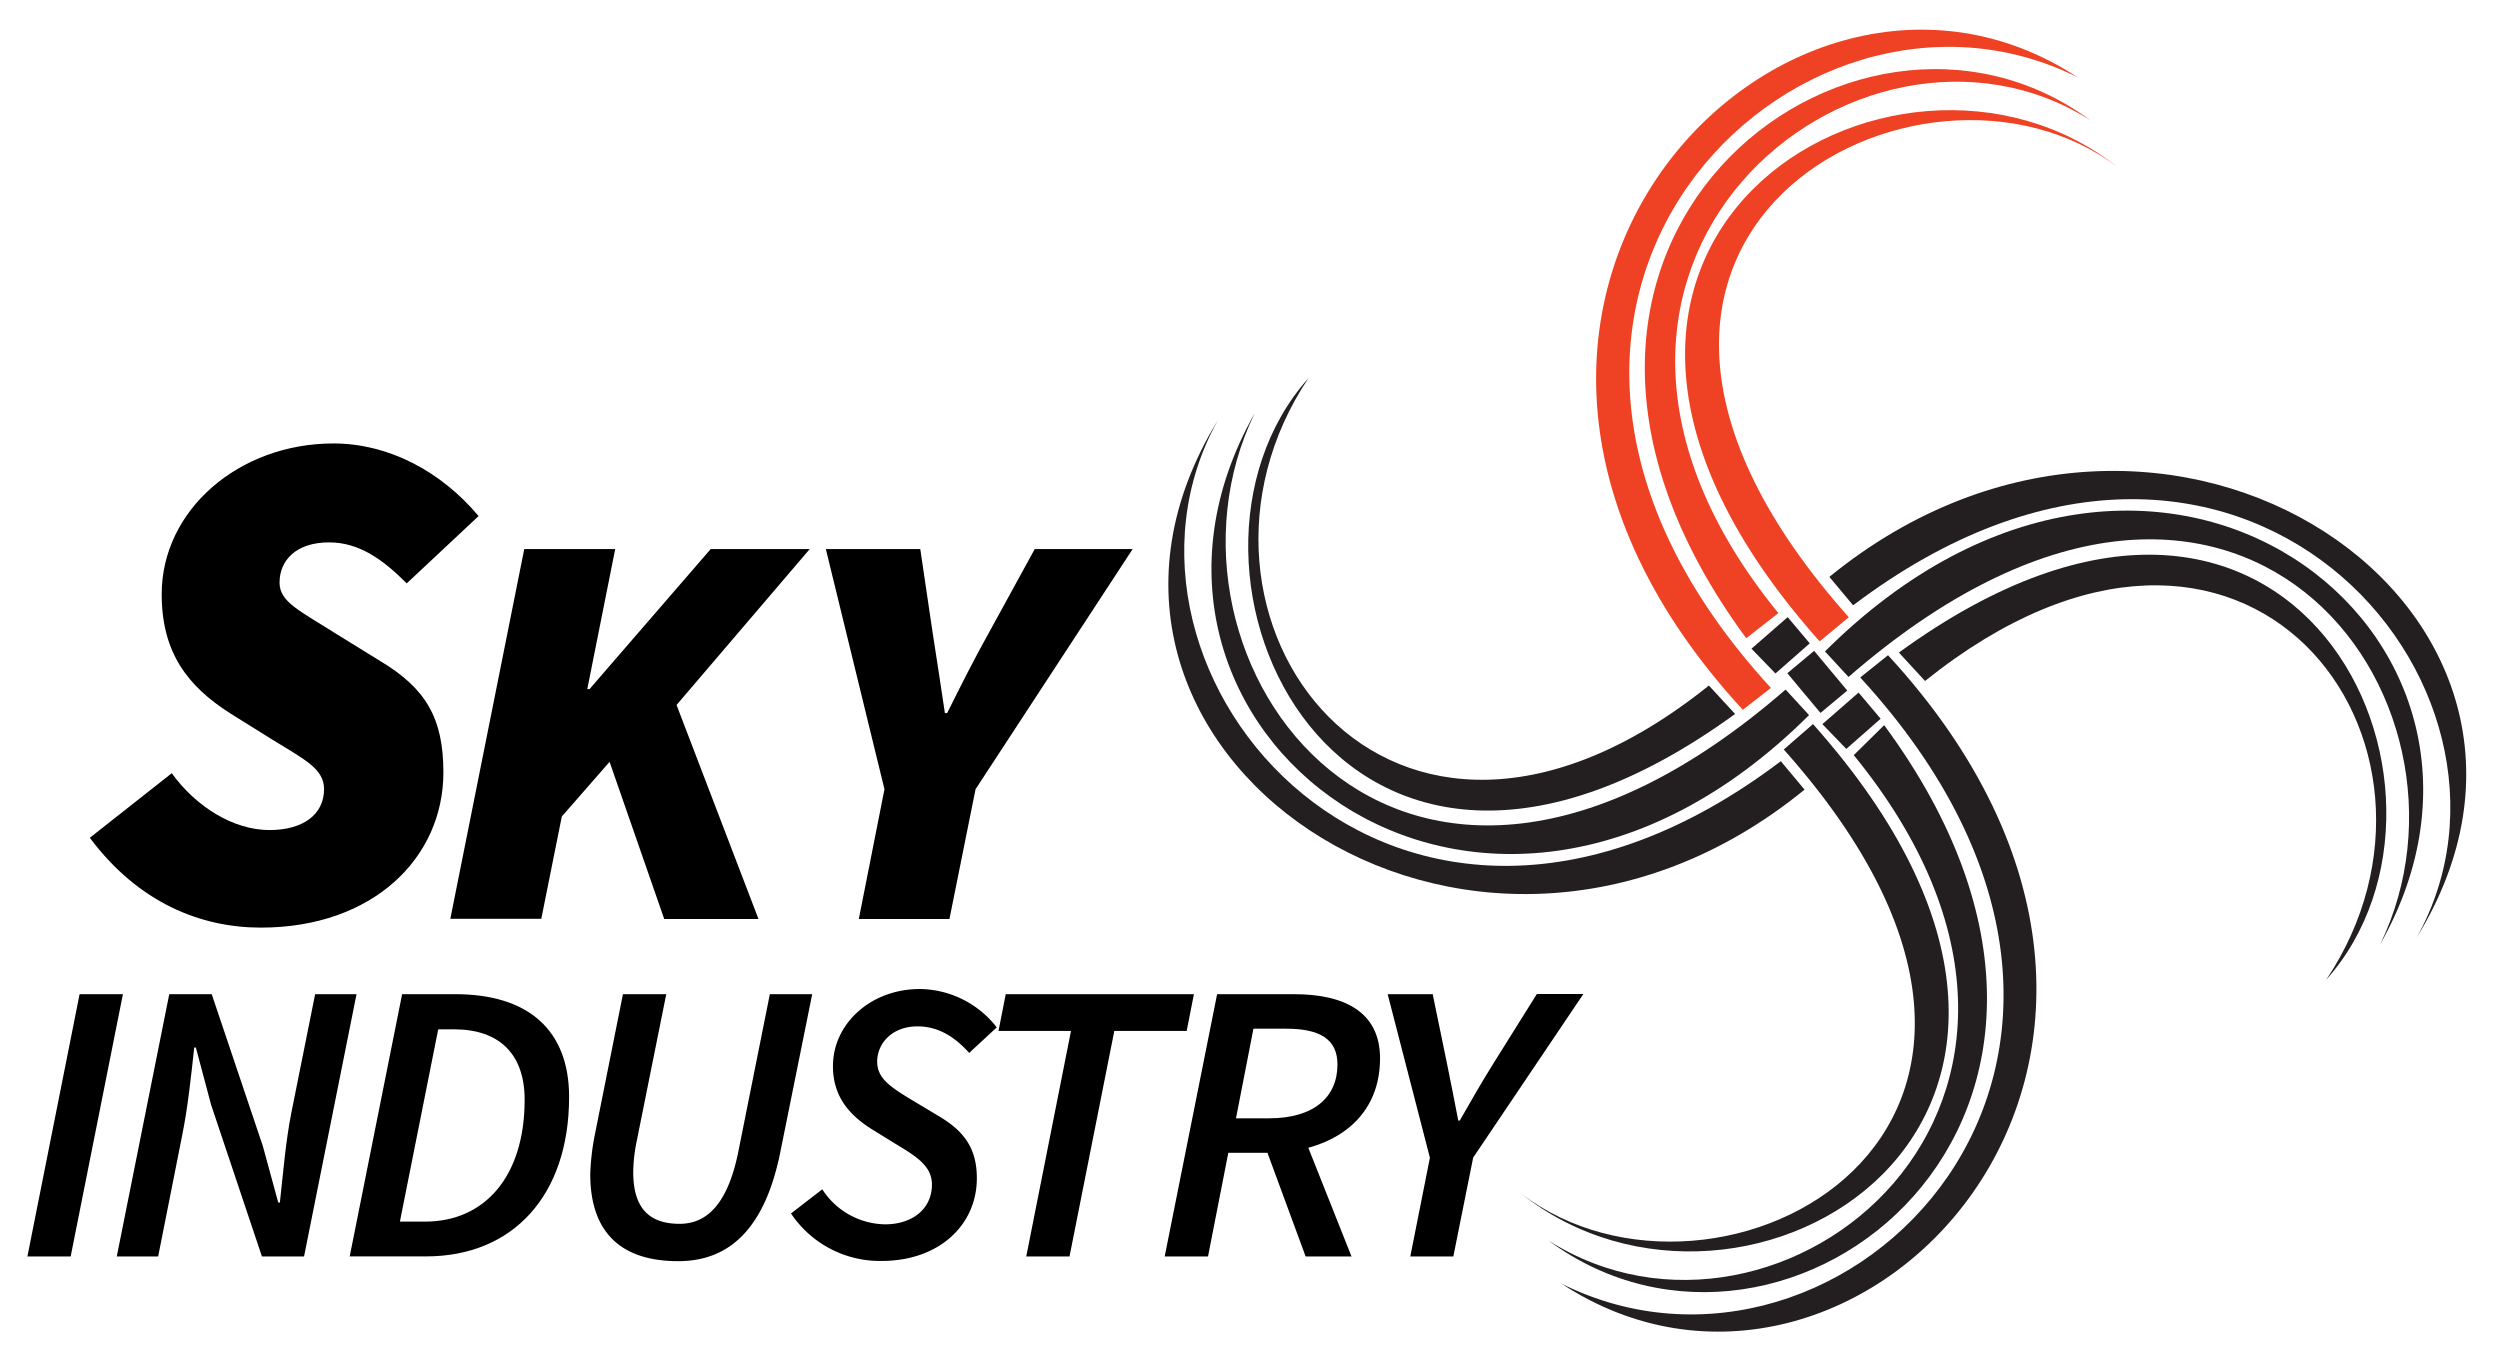 <?xml version="1.0" encoding="UTF-8"?> <svg xmlns="http://www.w3.org/2000/svg" id="Layer_1" data-name="Layer 1" viewBox="0 0 439.73 240.74"><defs><style>.cls-1{fill:#ef4123;}.cls-2{fill:#231f20;}</style></defs><path class="cls-1" d="M372.56,29.48c-34.23-26.24-107.28,11.85-47.37,79.09l-5.13,4.24C257.92,43.12,333.36-1.74,372.56,29.48Z"></path><path class="cls-1" d="M365.44,13.6C316-11.1,249.85,53.82,311.49,121l-4.94,3.85C241.37,54.11,314.14-20.11,365.44,13.6Z"></path><path class="cls-1" d="M367.72,21.18C327.19-4.59,263,46.79,312.8,107.84l-5.65,4.42C256.4,43.36,325.8-9.76,367.72,21.18Z"></path><path class="cls-2" d="M267.53,209.92c34.24,26.23,106.13-10.85,46.22-78.09l5.14-4.47C381,197.05,306.74,241.13,267.53,209.92Z"></path><path class="cls-2" d="M274.66,225.79c49.48,24.7,114.19-39.45,52.54-106.63l4.89-3.91C397.27,186,326,259.5,274.66,225.79Z"></path><path class="cls-2" d="M272.38,218.21c40.53,25.77,103.49-24.33,53.68-85.39l5.35-5.27C382.16,196.45,314.3,249.16,272.38,218.21Z"></path><path class="cls-2" d="M305.19,125.58l-4.61-5c-56.76,45.53-98.08-12.79-70.42-54.08C200.63,99.56,235,176.62,305.19,125.58Z"></path><path class="cls-2" d="M318.2,125.78l-4.13-4.49c-68.41,59.44-114.33-5.52-93.38-48.59C189.63,127.5,260,183.7,318.2,125.78Z"></path><path class="cls-2" d="M317.41,138.89l-4.18-5c-67.55,51.07-123.7-15.68-99-60C178.94,131.41,258.23,187.17,317.41,138.89Z"></path><path class="cls-2" d="M334,114.78l4.6,5c56.76-45.52,98.2,11.28,70.55,52.57C438.67,139.28,404.17,63.74,334,114.78Z"></path><path class="cls-2" d="M321,114.58l4.14,4.49c68.4-59.44,114.45,4,93.5,47.06C449.67,111.34,379.15,56.66,321,114.58Z"></path><path class="cls-2" d="M321.77,101.47l4.18,5c67.55-51.08,123.82,14.15,99.12,58.46C460.36,107.43,381,53.19,321.77,101.47Z"></path><polygon class="cls-2" points="308.07 114.1 312.29 118.46 318.32 113.16 314.44 108.55 308.07 114.1"></polygon><polygon class="cls-2" points="320.54 127.37 324.75 131.73 330.79 126.42 326.91 121.82 320.54 127.37"></polygon><rect class="cls-2" x="316.57" y="115.37" width="6.14" height="9.1" transform="translate(-2.57 232.75) rotate(-39.86)"></rect><path d="M15.8,147.36,30.21,136c4.29,5.94,10.87,10,17.19,10,5.81,0,9.6-2.66,9.6-7.21,0-3.66-3.66-5.31-9.35-8.85l-7.08-4.42c-7.58-4.8-12.13-10.75-12.13-21C28.44,89.72,42,78,58.65,78c9.6,0,18.83,4.8,25.53,12.77L71.54,102.61c-4.17-4.17-8.34-7.21-13.65-7.21-5.82,0-8.72,3.16-8.72,7.08,0,3.42,3.54,4.93,10.11,9.1l7.58,4.68c8,4.8,11.13,10,11.13,19.59,0,15.05-12.39,27.31-32.11,27.31C35.39,163.16,24.39,158.86,15.8,147.36Z"></path><path d="M92.21,96.58h16l-4.91,24.62h.4L125,96.58h17.42L119,124l14.41,37.64H116.83L107.22,134l-8.4,9.61-3.61,18h-16Z"></path><path d="M155.57,138.82,145.26,96.58h16.61L164,111c.8,5,1.4,9.21,2.2,14.42h.4c2.6-5.21,4.8-9.61,7.61-14.62L182,96.58h17.22l-27.63,42.24L167,161.64H151.06Z"></path><path d="M14,174.87h7.62L12.43,221H4.82Z"></path><path d="M29.77,174.87h7.47l9,26.74,2.7,9.9h.29c.53-4.71,1-10.66,2-15.71l4.2-20.93h7.28L53.48,221H46.07l-8.94-26.68-2.68-10.07h-.29c-.53,4.93-1.12,10.58-2.14,15.57L27.82,221H20.54Z"></path><path d="M70.73,174.87H80.1c12.83,0,20,6.32,20,18.06,0,17.48-10,28.06-25.16,28.06H61.51Zm4.06,40c10.38,0,17.49-7.84,17.49-21.43,0-8.16-4.57-12.39-12.41-12.39H77.08l-6.74,33.82Z"></path><path d="M109.57,174.87h7.62L112,200.68a28.36,28.36,0,0,0-.62,5.44c0,5.9,2.37,9.14,8.16,9.14,4.87,0,8.54-3.61,10.37-12.91l5.5-27.48h7.45l-5.56,27.53c-2.7,13.71-9,19.43-18,19.43-10.12,0-15.48-5.1-15.48-15.31a42.39,42.39,0,0,1,.82-7Z"></path><path d="M139.13,213.44l5.5-4.25a13.38,13.38,0,0,0,11.06,6.16c4.76,0,8.23-2.7,8.23-7,0-2.92-2.18-4.6-5.55-6.63l-4.86-3c-4.06-2.51-7-5.79-7-11.2,0-7.43,6.61-13.56,15.3-13.56a17.35,17.35,0,0,1,13.51,6.75l-4.85,4.49c-2.36-2.64-5.27-4.67-9.08-4.67-4.49,0-7.1,3-7.1,6.21,0,2.94,2.37,4.47,5.87,6.6l5,3c4.42,2.62,6.66,5.66,6.66,10.9,0,8.31-6.74,14.55-16.72,14.55A18.82,18.82,0,0,1,139.13,213.44Z"></path><path d="M188.38,181.33H175.63l1.27-6.46H210l-1.27,6.46H196L188.12,221h-7.61Z"></path><path d="M214.08,174.87h13.57c8.83,0,15.09,3.14,15.09,11.29,0,11.22-9.17,16.61-19.69,16.61h-7L212.48,221h-7.62Zm9.17,21.83c7.81,0,12-3.69,12-9.47,0-4.46-3.13-6.29-9-6.29h-5.78l-3.07,15.76Zm-.93,4.4,5.61-4.73L237.72,221h-8.07Z"></path><path d="M251.51,203.64l-7.43-28.77H252L254.5,187c.71,3.47,1.3,6.52,2,10.1h.26c2-3.53,3.86-6.74,6-10.18l7.56-12.08h8.18l-19.38,28.77L255.63,221h-7.57Z"></path></svg> 